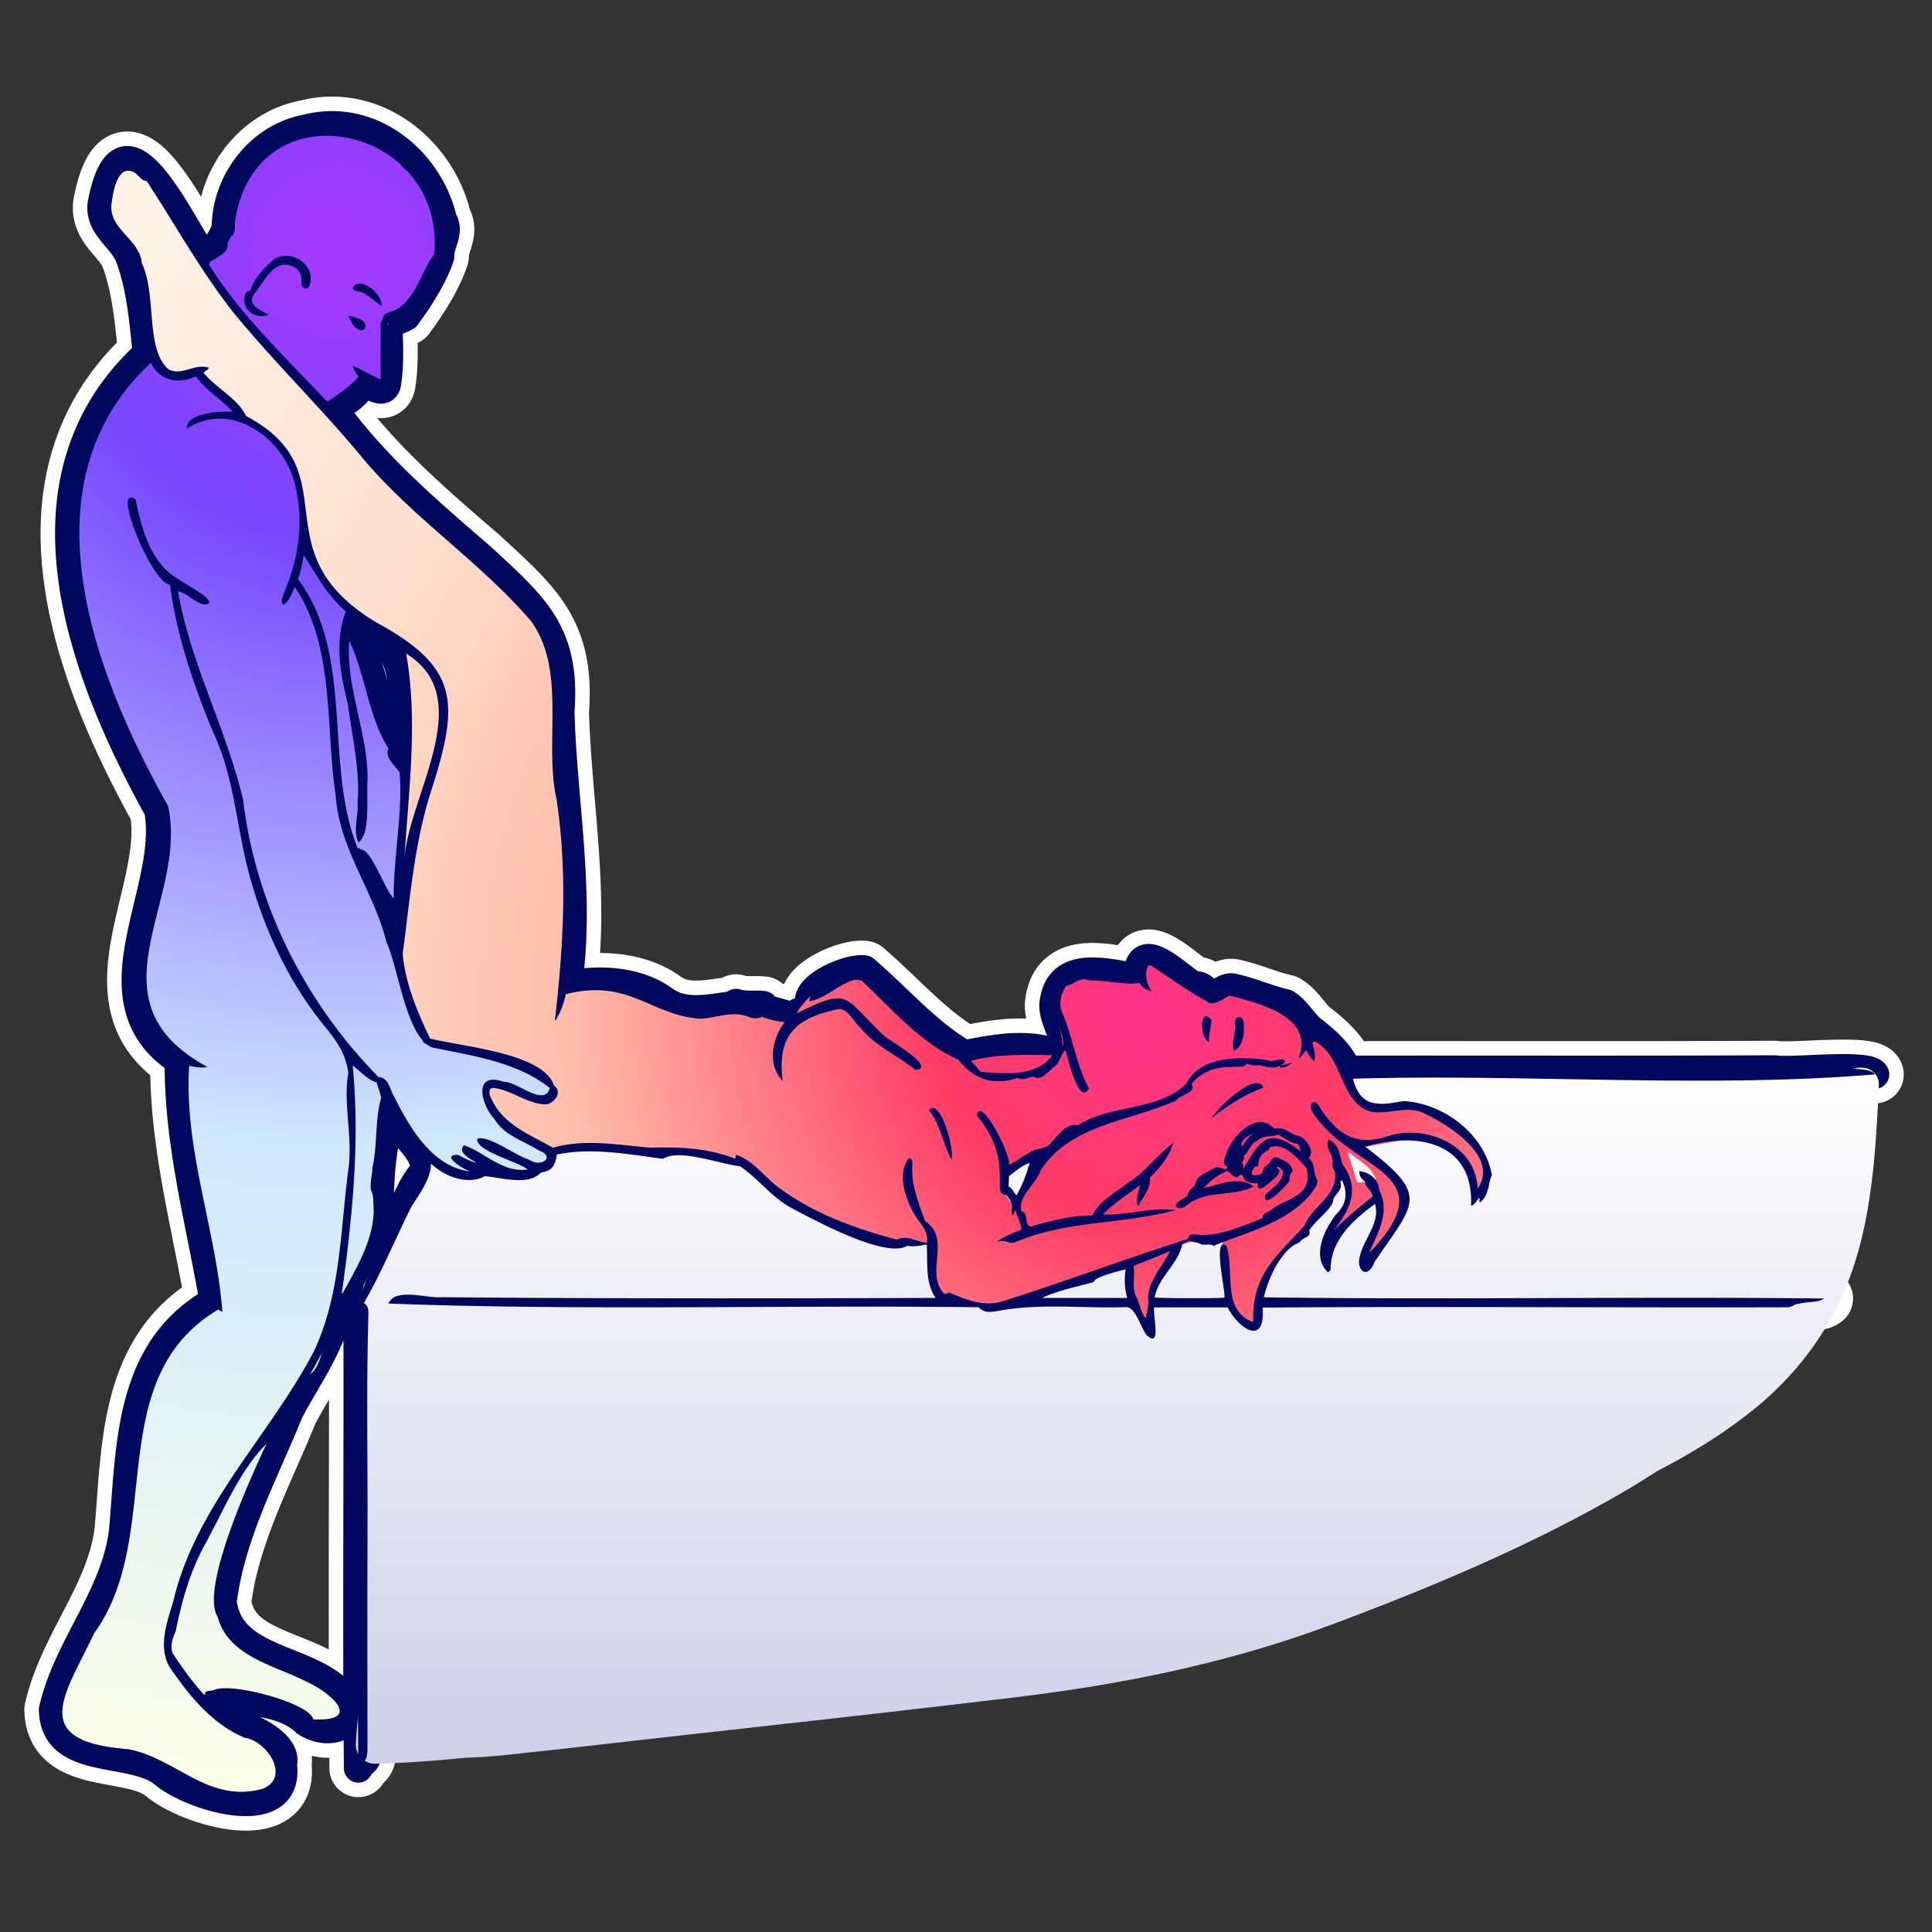 <svg xmlns="http://www.w3.org/2000/svg" width="400" height="400" fill="none"><rect width="100%" height="100%" fill="#333333" stroke="none"/><path stroke="#fff" stroke-linecap="round" stroke-linejoin="round" stroke-width="12" d="M265.035 220.617c-1.519.814-2.895.206-4.382-.094-.886.237-1.685-.024-2.563-.324-.459 1.137-2.254.395-3.243.766-3.038-.221-6.273 1.035-8.155 3.46 1.218 1.818-2.342 2.157-3.172 3.429-9.342 4.259-21.998 4.898-28.065 14.489-.98 2.884-4.753 5.294-4.026 8.383.253.134.499.268.736.403.482.908.174 3.476 1.811 2.623 4.011-1.043 7.958-2.205 12.189-2.086 1.385-3.073 4.841-4.732 7.38-6.794 3.615-2.205 6.028-5.76 9.382-8.24-.886 2.883-2.706 5.127-4.865 7.181.316 2.236-1.503 4.005-2.42 5.941-.428-.964-.356-1.643.419-4.385-2.697 1.952-5.426 3.769-7.736 6.06 4.73.308 10.156-1.635 15.163-.893-10.828 2.971-22.678 2.086-33.142 6.597-1.661.711-1.385-.624-3.979-.063 1.55-1.114 3.338-1.762 5.165-2.528-.324-1.343-.823-2.576-1.36-4.006l-.435 1.098c-.348-.379-.325-.798-.261-1.161.308-1.28-.507-2.157-1.163-3.129-3.386.182 1.882-6.968-6.075-16.369.736-4.464 7.293 8.485 6.636 10.191 1.48-.592 2.745-1.777 4.224-2.48 1.313-1.099 3.315-.617 4.398-1.96 1.487-1.548 3.227-4.337 5.672-3.76 6.755-4.401 16.579-2.836 22.401-8.564 2.982-5.918 11.279-5.673 16.864-4.93 1.194.648 2.349-.561 3.464-.032.396.648-.49.901-.886 1.209h.016l.008-.032Zm0 0c-.048.111-.135.214 0 .395.965.032 1.819-.284 2.515-1.011-.854.174-1.669.506-2.531.632v-.016h.016Zm-2.12 16.931-.19.521c-1.416.664-2.31 1.612-2.183 3.374-.111.158-.395-.032-.688.079-.237.466-.783.837-.688 1.596.783.45 1.479.102 2.167-.214.058-.726.385-1.293.981-1.698.783-.474.807-1.572 1.922-1.62 1.329.632 2.958.94 3.409 2.805-.292.506-.791.995-.593 1.746.055.213-.103.426-.261.584-.491.838-5.537 5.957-4.801 2.671 1.423-1.572 3.496-2.441 3.694-4.93-.325-.284-.602-.853-1.282-.885-.103.261.103.292.206.379.688.617-.064 1.351-.506 1.833-.934.695-4.019 4.014-3.663 1.177-1.4.127-2.713-.055-3.172-1.667-.395-.15-.625-.047-.854.253-.728.751-1.629-.742-2.262-1.122-1.978.735-3.504 2.015-4.999 3.571 3.417-.774 7.396-2.638 10.385-.347-4.168 2.236-9.998.576-13.992 4.037-.562.411-1.645.703-2.136.063.04-1.13 1.772-1.509 2.523-2.252.016-1.003.831-1.469 1.519-2.156.063-1.786 2.389-2.615 3.749-3.398.958-.663 1.717.079 2.698.143.197-.166.118-.411.197-.617-.727-.142-.798-.797-.569-1.461.791-4.053 6.486-10.579 10.33-6.297 1.962-.648 3.228 1.122 4.992 1.478 1.55.339 3.535 3.302 2.064 4.566 1.495 1.13.91 2.749 1.653 4.211.522.845-.213 1.88-.696 2.583-4.975 6.605-13.558 8.454-20.629 11.385-.807-.553-1.685-.071-2.492-.3-.743-.459-1.637-.411-2.444-.743-.546.134-.981.521-1.519.743-.909 4.124-4.975 6.826-5.726 10.973.719.198 13.375.229 14.459.048.206-1.588-2.5-12.617.38-10.8 1.827 5.317-1.076 13.446 5.568 15.856-.316-9.876 4.802-13.486 10.608-19.98 1.653-4.132 7.047-6.234 6.304-11.211-.973-.979-.103-2.765-1.029-3.895-.355-.758-.719-1.967-.213-2.694 2.254 1.146 2.286 3.453 2.8 5.057 3.773 5.348 1.606 9.314-1.851 13.857 2.183-2.299 5.3-4.946 8.084-7.095-.024-1.335-1.574-1.856-1.558-3.105-.712-.568-1.242-1.193-1.171-2.196 2.254.348 3.971 1.714 4.129 3.966 2.341 4.559-.332 8.841-2.12 13.012 16.5-17.065-4.097-16.899-11.762-29.287-.917-1.114.293-2.978 1.266-1.343 3.931 6.226 7.894 8.833 15.1 6.186 7.815-1.975 17.52 2.283 17.884 11.092 4.493-6.589-5.735-12.972-10.884-15.469-3.638-1.951-7.419.253-11.2-.45-6.51-1.856-5.703-11.519-11.636-14.544-.182.039-.356.094-.482.292.213 1.177.743 2.354.403 3.784-.957-.592-1.194-1.477-1.701-2.22-.569.553-.909 1.272-1.597 1.612 3.393-8.548-8.005-11.329-14.286-12.965-1.408.68-3.512 2.521-4.928 1.043-4.121-2.188-7.815-5.017-11.762-7.553-1.012 1.667-.546 4.109.617 5.633-1.226-.292-2.072-.853-2.626-1.761-1.977.466-3.852-.127-5.837-.103-1.764-.529-3.932-.095-5.45-.656-1.487.04-2.452 1.185-3.789 1.383-1.108 1.619-1.653 3.65-.847 5.53 2.192 5.104 2.872 10.784 5.506 15.69-2.049 3.84-4.398-6.431-4.857-7.948-.878.814-1.163 2.521-2.009 3.271-1.258.735-2.966 3.389-4.453 2.275-1.203 0-2.271.917-3.425.245-5.118 1.699-9.049.285-12.324-3.792-7.878-3.484-14.024-10.815-20.392-16.725-3.899.521-6.81 4.108-10.409 4.661-.087-3.468 8.258-6.968 11.406-6.533 6.818 5.799 12.846 13.004 20.724 17.578 6.067-1.217 12.751-2.473 18.572-.363.594-.593 1.274-1.138 1.907-1.636-.008-3.271-2.674-6.138-1.828-9.472 1.519-8.24 11.335-5.333 17.181-4.393.19-9.093 8.155-.371 11.817 1.73 1.448-.545 2.326 1.201 3.512 1.722 1.701-.197 2.935-1.817 4.588-1.366 3.702.821 7.072 2.401 10.726 3.207 2.262 1.312 3.567 4.029 5.553 5.578 2.879 2.188 5.719 4.803 7.198 8.185 29.512-.032 58.952.071 88.449-.071 3.678.608 19.861-1.446 20.779.963-34.543 2.916-72.408-.15-108.034.893 1.535 5.981 5.213 5.625 10.378 4.622 8.361.411 16.927 6.865 18.383 15.35-.847 1.731-.578 4.274-2.468 5.641-.325-.292.087-.616-.119-.9-.625.466-.87 1.335-1.732 1.619.633-13.431-11.398-15.374-21.934-12.277 13.613 10.326 10.259 11.566 1.938 23.906-1.432 3.824-3.971 1.699-2.943-1.485.87-3.539 4.192-6.684 3.061-10.555-4.611 3.397-9.254 7.569-9.191 13.676-.222.205-.324.411-.578.458-3.417-3.255-.719-8.793 1.693-11.953 2.096-1.967 2.563-4.511 1.202-7.111-.245.214-.363.475-.229.735.356 1.272-1.052 2.133-1.566 3.255.166 1.754-3.947 4.527-4.975 6.518.601 1.375-1.535 1.351-1.946 2.402-3.789 1.208-6.55 7.521-7.42 11.36 38.553.538 77.375-.197 115.976.245-1.25.925-3.568.601-5.181 1.083-.957-.008-1.638.877-2.595.734-36.14.095-72.352-.205-108.453.064.609 8.058-4.912 4.487-7.253-.04H238.98c-.412 1.359 1.605 8.73-1.582 5.712-1.274-1.572-2.176-5.593-4.169-5.775-8.274.324-16.737-.735-24.9.521-1.859.174-4.264 1.209-5.696-.489-40.546-.49-82.382.75-122.208-.767 1.376-3.35 7.934-1.043 10.955-1.311 34.06.308 68.247.26 102.323.15-2.215-3.279-1.614-7.395-1.819-11.084-1.313.268-2.65.537-4.042.3-4.54 2.686-19.039-5.254-23.841-7.758-4.168-2.189-6.984-6.163-10.789-8.714-4.295-.49-12.624-3.714-15.938-1.541-7.191-.94-14.729-2.394-21.966-.901-.412 2.56-1.116 3.358-3.37 3.785-2.531 2.749-8.115.995-11.541.703-3.606 1.975-8.598.016-11.35-2.797-.767-.229-1.503-.545-1.756-1.39-1.582-3.097-5.023-5.349-5.6-8.944-.04-.774-.68-1.248-1.18-1.856-.292 5.356-1.652 10.594-1.818 15.982-.546 5.609 1.21 13.826-3.41 17.729-1.795 2.875-2.388 7.023-5.315 8.895-1.669 7.79-6.502 14.166-10.125 21.102-5.197 12.823-12.11 25.479-13.834 39.407 1.471 12.041 16.397 11.416 23.809 18.219 6.486 5.83-.53 10.483-6.439 6.691-5.244-4.993-13.827-3.997-19.767-5.996 1.1-3.2 20.613 1.817 21.246 5.42 10.394.489 3.702-5.507-1.4-7.806-6.66-3.397-16.191-5.199-18.398-13.415-3.718-5.822 6.968-29.129 10.124-35.844-5.647 5.665-8.827 13.731-12.695 20.762-3.125 5.657-4.873 11.835-6.122 18.132-.649 1.303-1.187 3.184-.61 4.487 3.932 5.996 8.686 12.23 15.354 15.303 2.91 1.114 8.337 4.164 7.364 7.663 1.811 13.083-19.087 6.732-24.68 1.778-6.707-5.254-22.535-1.327-22.748-13.075 2.958-13.044 12.996-23.559 14.53-37.179 1.535-17.484 1.02-37.408 18.731-47.339-2.855-16.567-7.38-32.905-7.214-49.875-19.102-12.562-1.091-35.046-4.263-51.914-15.9-28.733-30.865-68.37-2.35-94.448-.711-6.653-1.202-13.344-3.488-19.704-1.503-4.432-7.071-6.676-5.687-12.111 4.62-22.287 17.062 7.458 22.203 13.778 6.676 10.5 15.78 18.945 24.205 27.99 2.341-1.469 4.643-3.096 6.517-5.158-.387-.75-1.044-1.311-1.202-2.252 2.073.806 3.852 2.023 5.798 2.781-.055-3.523-.008-7.347-.031-10.99-.12-.584.19-1.01.458-1.477.048-1.31 1.535-1.43 2.484-1.809 4.255-2.133 5.41-7.932 8.179-11.66 2.333-26.57-36.607-35.22-41.195-7.11-.269 1.12.245 2.559-.736 3.396-.498.372-.538 1.051-.941 1.565.546 1.595-1.954 2.844-3.172 3.484.056-2.781 2.998-4.756 2.974-7.632.443-9.299 7.34-17.926 16.619-19.609 13.028-3.405 25.248 6.344 28.16 18.81 1.62 2.576-.689 4.97-.554 7.585-1.448 4.353-4.335 8.754-7 12.388-1.171.758-2.532 1.02-3.797 1.47.213 4.108.403 8.31-.222 12.435-.443 2.599-3.449.252-4.738-.364-1.186 2.623-3.876 4.385-6.375 5.53 8.408 11.748 19.608 21.339 30.532 30.741 11.153 10.294 17.734 15.714 16.469 32.067.537 18.914 4.295 37.709 1.566 56.646 6.573-1.327 14.435-.948 20.028 3.144 4.208 2.971 9.144 1.683 13.866 1.106.403-.031.846-.007.996-.529 1.843.616 3.726.245 5.648.443-.387.482-.854.379-1.408.608 2.341.134 4.738.94 7.127 1.635 12.601-6.367 10.433-4.25 19.411 4.156 1.179.995 10.908 6.486 6.367 6.968-3.733-3.065-8.392-4.954-11.437-8.809-1.416-1.169-2.508-3.903-4.509-3.792-8.93 1.825-12.743 5.499-11.541 14.853-3.29-3.366-2.199-8.738.412-12.199-1.661-.063-3.164-.489-4.675-1.05-1.005.49-2.057.316-3.022-.071-3.203-1.209-6.446.276-9.689.466-10.441-.68-14.831-8.422-27.93-5.088-.467 1.975-1.092 4.013-2.294 5.562 1.795-15.208 2.689-30.709.356-45.98-2.603-11.922 2.151-26.68-5.308-36.887-10.591-12.27-24.33-21.205-34.764-33.608-8.559-10.397-18.24-19.76-26.767-30.164-6.771-8.572-12-18.116-17.995-27.256-1.179-.095-1.693-1.335-2.658-1.865-3.472-1.667-4.31 4.195-4.627 6.542-.641 5.3 5.83 7.252 6.288 12.364 3.1 6.494.672 17.673 5.458 21.876 2.681 1.54 5.458-1.28 8.377-.285-.182.561-.768.593-1.052 1.035 2.578 3.248 6.952 5.191 8.772 8.952 21.863 11.574 2.404 27.73 26.759 42.622 17.165 9.244 17.441 16.449 11.865 34.09-3.773 11.219-4.612 22.982-6.186 34.596.483 5.973 3.046 12.174 5.688 17.586 6.328 1.651 23.54 2.971 25.628 9.733 1.993 1.359-.158 4.077-2.081 3.903-3.78-.332-6.826-3.026-10.551-3.429-1.092.19-.736 1.541-.356 2.173 2.444 5.522 7.957 7.426 12.79 10.239 6.581-1.967 13.653-.537 20.321-.016 5.829-.205 11.785.071 17.299 2.252.308-.174.079-.498.324-.767 3.726 1.17 6.138 5.041 9.35 7.174 7.134 5.143 15.479 8.153 23.951 10.357 1.977-1.043 4.081.49 6.138.664.332-1.446-.388-2.884-1.234-3.982-2.682-3.318-5.387-10.081-2.413-13.549.625.047.681.798.665 1.28-.324 4.1 1.273 8.027 2.65 11.771 5.56 3.729-.198 10.611 3.963 15.074.45.048 1.012-.537 1.423-.118 3.243 1.398 6.858 2.749 10.449 1.698 12.894-4.076 25.597-8.832 38.474-12.948.483-1.004.625-1.091 1.677-.94 4.809.545 9.468-1.691 13.866-3.366.032-1.398 1.653-1.209 2.27-2.141 3.576-2.204 8.156-2.734 6.803-8.264-1.78-1.991-4.643-5.412-7.546-4.258l-.008-.008ZM31.217 75.124c-26.91 25.1-11.73 64.499 3.568 91.731 4.405 19.443-17.268 40.253 8.147 54.039-1.297.3-2.547 0-3.773-.229-1.1 17.302 5.608 33.987 6.873 50.878-.419 0-.537-.363-.877-.403-24.371 14.592-10.797 46.454-25.676 67.027-6.035 12.846-13.85 22.342 7.087 23.993 9.896 1.81 16.524 11.298 27.804 8.193 5.853-2.315.988-9.875-3.639-10.539-6.81-2.805-11.802-8.975-15.788-14.947-2.183-4.267-.309-9.157.957-13.407 4.635-19.728 19.822-34.09 28.998-51.511 5.687-11.866 5.545-25.305 7.261-38.103.878-6.471-1.155-13.439-.047-19.664-.435-3.864-2.429-6.731-4.873-9.67-7.38-9.038-12.395-19.767-15.496-30.946-2.776-9.994-3.14-20.581-7.672-30.1-3.987-9.639-7.57-20.107-8.867-30.409-3.67-.103-12.34-21.205-7.135-17.649 1.305 6.193 3.061 13.162 8.93 16.535.886.798 9.2 4.985 5.284 5.214-2.017-.403-3.56-2.378-5.434-2.741 2.603 14.979 10.006 28.489 13.494 43.183 2.58 21.647 12.783 41.896 28.017 57.381 2.176.158 2.31 2.551 3.267 4.092 3.18 6.431 8.013 14.663 15.788 15.461-1.376-.34-6.454-3.531-2.547-3.429 1.21.664 2.429 1.32 3.773 1.667-1.06-.79-4.041-2.062-2.586-3.658 4.018 1.288 8.123 5.831 13.186 5.009-2.128-1.714-10.845-3.8-10.418-6.383 2.571-.688 7.792 3.508 10.766 4.361 2.365 1.73 5.608-.577 1.985-1.904-3.18-2.031-7.222-3.097-9.231-6.542-2.792-2.954-4.437-9.915 1.93-7.679 2.698-.166 8.44 5.364 9.556 1.288-6.771-5.396-15.978-6.684-24.316-8.382-5.434-2.149-6.952-16.338-9.492-21.782-2.57-10.499-9.8-19.379-10.512-30.353-2.167-14.236-.15-30.819-8.44-43.168-.735 1.233-1.06 2.955-2.452 3.627-.68-.909.158-2.133.427-3.081 2.888-6.85 3.9-14.814 1.954-22.042-2.373-9.56-13.225-17.207-22.258-11.353-.46-3.16 7.126-3.8 9.5-3.421-2.405-2.615-5.561-4.448-7.681-7.395-3.52 1.69-7.515.98-9.318-2.78l-.024-.009ZM74.224 176.06c2.254-1.69 5.497 8.525 7.292 9.907-.07-8.611 1.899-17.704 1.227-26.047-.934-1.383-3.18-3.184-2.326-4.954-4.255-6.857-4.659-15.01-8.092-22.279-.807 9.584 3.94 19.143 3.773 28.908-.3 3.215.712 10.958-1.867 12.798-1.233-2.33.016-5.467-.197-8.074.545-6.826-1.084-13.494-1.962-20.217-1.535-6.565-2.935-12.917-.475-19.522-3.78-3.183-6.185-7.687-8.74-11.724-.214 1.73-.57 3.421-1.163 5.025 11.897 15.99 5.19 38.467 12.53 56.171v.008Zm-3.465 91.724.134.055c3.56-6.455 7.586-13.036 6.233-20.699-.87-1.414 0-3.634-.04-5.325 1.1-4.724.5-9.946 1.836-14.473-.198-1.146-.649-2.189-.941-3.224-2.104-.703-3.196-2.243-4.96-3.476 1.527 15.769-.063 31.475-2.254 47.126l-.008.016Zm12.957-89.843c.878-13.289 15.369-33.427.38-42.607 2.49 14.134.482 28.394-.38 42.607Zm-10.473-50.041c-.111.94-.617 1.596-.23 2.362 3.868 7.727 5.553 16.314 7.712 24.578 1.559.909 1.875 2.512 2.524 3.95-.032-7.355 2.033-19.49-2.982-25.194-1.108-.648-1.123-.632-1.345-1.872-1.811-1.233-3.828-2.228-5.671-3.816l-.008-.008Zm160.121 140.832c-.538-2.007-.602-3.966-.309-5.941-2.049.568-4.453 1.074-6.273 2.133-.276.569-.806.663-1.328.782-3.236.861-6.756 1.612-9.706 3.018h17.616v.008Zm-30.335-46.826c5.07.372 11.501 1.13 14.831-3.429-5.648-.079-11.24-.3-16.824 1.146.719.822 1.36 1.556 1.993 2.291v-.008Zm39.233 37.085c-2.499 1.114-5.031 2.093-7.593 3.128.458 2.054-.483 4.456.617 6.376.814 1.517.775 3.152 1.945 4.44.198-1.375.673-2.647.459-4.101.087-3.776 2.974-6.549 4.564-9.851l.008.008Zm26.372-22.169c-1.582-.189-2.674-1.224-3.995-1.92-1.4.553-3.045.087-4.303 1.264-1.447.553-1.684 2.212-2.871 3.208.293.529-.158.924-.316 1.406.332.379.332.822.15 1.422 3.757-6.367 5.276-8.998 12.031-3.8a3.596 3.596 0 0 0-.696-1.596v.016ZM80.971 191.41c1.067-3.871-.902-4.867-2.911-7.766 1.06 2.552 1.97 5.151 2.91 7.766Zm178.622 43.175c-.965.474-3.125 1.533-2.381 2.805.633-1.09 1.329-2.094 2.381-2.805Zm-50.782 11.037c.807.395 1.02 1.272 1.653 1.88 1.226-2.204 2.033-4.313 2.729-6.723-1.724.545-2.926 1.722-4.271 2.718l-.111 2.117v.008Zm-119.574-4.369c-.238 3.224-2.492 6.005-4.137 8.714-3.275 6.581-6.091 13.47-9.745 19.814.917.593.94 1.446.917 2.315-.45 15.027-.118 30.053-.182 45.088-.063 15.034-.016 30.061-.008 45.095-.031.948-.118 2.165-1.06 2.662-.443.166-.545.664-.822 1.138-.309-30.63 0-61.338-.103-92-.688-7.608 4.865-13.936 7.625-20.683 2.46-4.045 3.575-9.164 7.515-12.127v-.016ZM55.627 65.178c-2.555.98-5.553-.83-4.983-3.713.119-.664.316-1.249 1.131-1.257.783-2.41 2.397-4.187 4.145-5.838 3.283-3.413 9.516-.11 8.242 4.503-.364 1.557-2.096.767-1.74-.592.016-1.399-.411-2.536-1.811-3.129-3.963-1.722-5.925 3.27-7.982 5.712-1.629 2.315 1.464 3.39 2.99 4.314h.008Zm136.708 164.659c2.404-2.733 5.371 8.383 4.643 10.247-1.764-3.231-2.247-7.245-4.643-10.247Zm58.462 1.715c1.123-2.062 9.255-9.971 10.797-6.384-3.725 1.351-7.53 3.697-10.797 6.384Zm4.722-14c-.886-1.667.578-3.784.174-5.657-.182-1.643 1.653-1.761 1.812-.197.174 1.983.008 4.867-1.986 5.854ZM78.962 63.369c-1.662-1.138-3.03-2.79-5.102-3.097-.546-.064-.823-.387-.823-.759 1.566-2.552 6.43 1.549 5.925 3.855Zm171.352 152.406c-2.111-1.067-1.898-7.458.491-4.638 0 1.556-.641 2.892-.491 4.638ZM72.135 65.383c1.384.308 4.24.861 3.37 2.718-1.44 1.098-2.919-1.367-3.37-2.718Z"/><path stroke="#00085E" stroke-linecap="round" stroke-linejoin="round" stroke-width="6" d="M265.035 220.617c-1.519.814-2.895.206-4.382-.094-.886.237-1.685-.024-2.563-.324-.459 1.137-2.254.395-3.243.766-3.038-.221-6.273 1.035-8.155 3.46 1.218 1.818-2.342 2.157-3.172 3.429-9.342 4.259-21.998 4.898-28.065 14.489-.98 2.884-4.753 5.294-4.026 8.383.253.134.499.268.736.403.482.908.174 3.476 1.811 2.623 4.011-1.043 7.958-2.205 12.189-2.086 1.385-3.073 4.841-4.732 7.38-6.794 3.615-2.205 6.028-5.76 9.382-8.24-.886 2.883-2.706 5.127-4.865 7.181.316 2.236-1.503 4.005-2.42 5.941-.428-.964-.356-1.643.419-4.385-2.697 1.952-5.426 3.769-7.736 6.06 4.73.308 10.156-1.635 15.163-.893-10.828 2.971-22.678 2.086-33.142 6.597-1.661.711-1.385-.624-3.979-.063 1.55-1.114 3.338-1.762 5.165-2.528-.324-1.343-.823-2.576-1.36-4.006l-.435 1.098c-.348-.379-.325-.798-.261-1.161.308-1.28-.507-2.157-1.163-3.129-3.386.182 1.882-6.968-6.075-16.369.736-4.464 7.293 8.485 6.636 10.191 1.48-.592 2.745-1.777 4.224-2.48 1.313-1.099 3.315-.617 4.398-1.96 1.487-1.548 3.227-4.337 5.672-3.76 6.755-4.401 16.579-2.836 22.401-8.564 2.982-5.918 11.279-5.673 16.864-4.93 1.194.648 2.349-.561 3.464-.032.396.648-.49.901-.886 1.209h.016l.008-.032Zm0 0c-.048.111-.135.214 0 .395.965.032 1.819-.284 2.515-1.011-.854.174-1.669.506-2.531.632v-.016h.016Zm-2.12 16.931-.19.521c-1.416.664-2.31 1.612-2.183 3.374-.111.158-.395-.032-.688.079-.237.466-.783.837-.688 1.596.783.45 1.479.102 2.167-.214.058-.726.385-1.293.981-1.698.783-.474.807-1.572 1.922-1.62 1.329.632 2.958.94 3.409 2.805-.292.506-.791.995-.593 1.746.055.213-.103.426-.261.584-.491.838-5.537 5.957-4.801 2.671 1.423-1.572 3.496-2.441 3.694-4.93-.325-.284-.602-.853-1.282-.885-.103.261.103.292.206.379.688.617-.064 1.351-.506 1.833-.934.695-4.019 4.014-3.663 1.177-1.4.127-2.713-.055-3.172-1.667-.395-.15-.625-.047-.854.253-.728.751-1.629-.742-2.262-1.122-1.978.735-3.504 2.015-4.999 3.571 3.417-.774 7.396-2.638 10.385-.347-4.168 2.236-9.998.576-13.992 4.037-.562.411-1.645.703-2.136.063.04-1.13 1.772-1.509 2.523-2.252.016-1.003.831-1.469 1.519-2.156.063-1.786 2.389-2.615 3.749-3.398.958-.663 1.717.079 2.698.143.197-.166.118-.411.197-.617-.727-.142-.798-.797-.569-1.461.791-4.053 6.486-10.579 10.33-6.297 1.962-.648 3.228 1.122 4.992 1.478 1.55.339 3.535 3.302 2.064 4.566 1.495 1.13.91 2.749 1.653 4.211.522.845-.213 1.88-.696 2.583-4.975 6.605-13.558 8.454-20.629 11.385-.807-.553-1.685-.071-2.492-.3-.743-.459-1.637-.411-2.444-.743-.546.134-.981.521-1.519.743-.909 4.124-4.975 6.826-5.726 10.973.719.198 13.375.229 14.459.048.206-1.588-2.5-12.617.38-10.8 1.827 5.317-1.076 13.446 5.568 15.856-.316-9.876 4.802-13.486 10.608-19.98 1.653-4.132 7.047-6.234 6.304-11.211-.973-.979-.103-2.765-1.029-3.895-.355-.758-.719-1.967-.213-2.694 2.254 1.146 2.286 3.453 2.8 5.057 3.773 5.348 1.606 9.314-1.851 13.857 2.183-2.299 5.3-4.946 8.084-7.095-.024-1.335-1.574-1.856-1.558-3.105-.712-.568-1.242-1.193-1.171-2.196 2.254.348 3.971 1.714 4.129 3.966 2.341 4.559-.332 8.841-2.12 13.012 16.5-17.065-4.097-16.899-11.762-29.287-.917-1.114.293-2.978 1.266-1.343 3.931 6.226 7.894 8.833 15.1 6.186 7.815-1.975 17.52 2.283 17.884 11.092 4.493-6.589-5.735-12.972-10.884-15.469-3.638-1.951-7.419.253-11.2-.45-6.51-1.856-5.703-11.519-11.636-14.544-.182.039-.356.094-.482.292.213 1.177.743 2.354.403 3.784-.957-.592-1.194-1.477-1.701-2.22-.569.553-.909 1.272-1.597 1.612 3.393-8.548-8.005-11.329-14.286-12.965-1.408.68-3.512 2.521-4.928 1.043-4.121-2.188-7.815-5.017-11.762-7.553-1.012 1.667-.546 4.109.617 5.633-1.226-.292-2.072-.853-2.626-1.761-1.977.466-3.852-.127-5.837-.103-1.764-.529-3.932-.095-5.45-.656-1.487.04-2.452 1.185-3.789 1.383-1.108 1.619-1.653 3.65-.847 5.53 2.192 5.104 2.872 10.784 5.506 15.69-2.049 3.84-4.398-6.431-4.857-7.948-.878.814-1.163 2.521-2.009 3.271-1.258.735-2.966 3.389-4.453 2.275-1.203 0-2.271.917-3.425.245-5.118 1.699-9.049.285-12.324-3.792-7.878-3.484-14.024-10.815-20.392-16.725-3.899.521-6.81 4.108-10.409 4.661-.087-3.468 8.258-6.968 11.406-6.533 6.818 5.799 12.846 13.004 20.724 17.578 6.067-1.217 12.751-2.473 18.572-.363.594-.593 1.274-1.138 1.907-1.636-.008-3.271-2.674-6.138-1.828-9.472 1.519-8.24 11.335-5.333 17.181-4.393.19-9.093 8.155-.371 11.817 1.73 1.448-.545 2.326 1.201 3.512 1.722 1.701-.197 2.935-1.817 4.588-1.366 3.702.821 7.072 2.401 10.726 3.207 2.262 1.312 3.567 4.029 5.553 5.578 2.879 2.188 5.719 4.803 7.198 8.185 29.512-.032 58.952.071 88.449-.071 3.678.608 19.861-1.446 20.779.963-34.543 2.916-72.408-.15-108.034.893 1.535 5.981 5.213 5.625 10.378 4.622 8.361.411 16.927 6.865 18.383 15.35-.847 1.731-.578 4.274-2.468 5.641-.325-.292.087-.616-.119-.9-.625.466-.87 1.335-1.732 1.619.633-13.431-11.398-15.374-21.934-12.277 13.613 10.326 10.259 11.566 1.938 23.906-1.432 3.824-3.971 1.699-2.943-1.485.87-3.539 4.192-6.684 3.061-10.555-4.611 3.397-9.254 7.569-9.191 13.676-.222.205-.324.411-.578.458-3.417-3.255-.719-8.793 1.693-11.953 2.096-1.967 2.563-4.511 1.202-7.111-.245.214-.363.475-.229.735.356 1.272-1.052 2.133-1.566 3.255.166 1.754-3.947 4.527-4.975 6.518.601 1.375-1.535 1.351-1.946 2.402-3.789 1.208-6.55 7.521-7.42 11.36 38.553.538 77.375-.197 115.976.245-1.25.925-3.568.601-5.181 1.083-.957-.008-1.638.877-2.595.734-36.14.095-72.352-.205-108.453.064.609 8.058-4.912 4.487-7.253-.04H238.98c-.412 1.359 1.605 8.73-1.582 5.712-1.274-1.572-2.176-5.593-4.169-5.775-8.274.324-16.737-.735-24.9.521-1.859.174-4.264 1.209-5.696-.489-40.546-.49-82.382.75-122.208-.767 1.376-3.35 7.934-1.043 10.955-1.311 34.06.308 68.247.26 102.323.15-2.215-3.279-1.614-7.395-1.819-11.084-1.313.268-2.65.537-4.042.3-4.54 2.686-19.039-5.254-23.841-7.758-4.168-2.189-6.984-6.163-10.789-8.714-4.295-.49-12.624-3.714-15.938-1.541-7.191-.94-14.729-2.394-21.966-.901-.412 2.56-1.116 3.358-3.37 3.785-2.531 2.749-8.115.995-11.541.703-3.606 1.975-8.598.016-11.35-2.797-.767-.229-1.503-.545-1.756-1.39-1.582-3.097-5.023-5.349-5.6-8.944-.04-.774-.68-1.248-1.18-1.856-.292 5.356-1.652 10.594-1.818 15.982-.546 5.609 1.21 13.826-3.41 17.729-1.795 2.875-2.388 7.023-5.315 8.895-1.669 7.79-6.502 14.166-10.125 21.102-5.197 12.823-12.11 25.479-13.834 39.407 1.471 12.041 16.397 11.416 23.809 18.219 6.486 5.83-.53 10.483-6.439 6.691-5.244-4.993-13.827-3.997-19.767-5.996 1.1-3.2 20.613 1.817 21.246 5.42 10.394.489 3.702-5.507-1.4-7.806-6.66-3.397-16.191-5.199-18.398-13.415-3.718-5.822 6.968-29.129 10.124-35.844-5.647 5.665-8.827 13.731-12.695 20.762-3.125 5.657-4.873 11.835-6.122 18.132-.649 1.303-1.187 3.184-.61 4.487 3.932 5.996 8.686 12.23 15.354 15.303 2.91 1.114 8.337 4.164 7.364 7.663 1.811 13.083-19.087 6.732-24.68 1.778-6.707-5.254-22.535-1.327-22.748-13.075 2.958-13.044 12.996-23.559 14.53-37.179 1.535-17.484 1.02-37.408 18.731-47.339-2.855-16.567-7.38-32.905-7.214-49.875-19.102-12.562-1.091-35.046-4.263-51.914-15.9-28.733-30.865-68.37-2.35-94.448-.711-6.653-1.202-13.344-3.488-19.704-1.503-4.432-7.071-6.676-5.687-12.111 4.62-22.287 17.062 7.458 22.203 13.778 6.676 10.5 15.78 18.945 24.205 27.99 2.341-1.469 4.643-3.096 6.517-5.158-.387-.75-1.044-1.311-1.202-2.252 2.073.806 3.852 2.023 5.798 2.781-.055-3.523-.008-7.347-.031-10.99-.12-.584.19-1.01.458-1.477.048-1.31 1.535-1.43 2.484-1.809 4.255-2.133 5.41-7.932 8.179-11.66 2.333-26.57-36.607-35.22-41.195-7.11-.269 1.12.245 2.559-.736 3.396-.498.372-.538 1.051-.941 1.565.546 1.595-1.954 2.844-3.172 3.484.056-2.781 2.998-4.756 2.974-7.632.443-9.299 7.34-17.926 16.619-19.609 13.028-3.405 25.248 6.344 28.16 18.81 1.62 2.576-.689 4.97-.554 7.585-1.448 4.353-4.335 8.754-7 12.388-1.171.758-2.532 1.02-3.797 1.47.213 4.108.403 8.31-.222 12.435-.443 2.599-3.449.252-4.738-.364-1.186 2.623-3.876 4.385-6.375 5.53 8.408 11.748 19.608 21.339 30.532 30.741 11.153 10.294 17.734 15.714 16.469 32.067.537 18.914 4.295 37.709 1.566 56.646 6.573-1.327 14.435-.948 20.028 3.144 4.208 2.971 9.144 1.683 13.866 1.106.403-.031.846-.007.996-.529 1.843.616 3.726.245 5.648.443-.387.482-.854.379-1.408.608 2.341.134 4.738.94 7.127 1.635 12.601-6.367 10.433-4.25 19.411 4.156 1.179.995 10.908 6.486 6.367 6.968-3.733-3.065-8.392-4.954-11.437-8.809-1.416-1.169-2.508-3.903-4.509-3.792-8.93 1.825-12.743 5.499-11.541 14.853-3.29-3.366-2.199-8.738.412-12.199-1.661-.063-3.164-.489-4.675-1.05-1.005.49-2.057.316-3.022-.071-3.203-1.209-6.446.276-9.689.466-10.441-.68-14.831-8.422-27.93-5.088-.467 1.975-1.092 4.013-2.294 5.562 1.795-15.208 2.689-30.709.356-45.98-2.603-11.922 2.151-26.68-5.308-36.887-10.591-12.27-24.33-21.205-34.764-33.608-8.559-10.397-18.24-19.76-26.767-30.164-6.771-8.572-12-18.116-17.995-27.256-1.179-.095-1.693-1.335-2.658-1.865-3.472-1.667-4.31 4.195-4.627 6.542-.641 5.3 5.83 7.252 6.288 12.364 3.1 6.494.672 17.673 5.458 21.876 2.681 1.54 5.458-1.28 8.377-.285-.182.561-.768.593-1.052 1.035 2.578 3.248 6.952 5.191 8.772 8.952 21.863 11.574 2.404 27.73 26.759 42.622 17.165 9.244 17.441 16.449 11.865 34.09-3.773 11.219-4.612 22.982-6.186 34.596.483 5.973 3.046 12.174 5.688 17.586 6.328 1.651 23.54 2.971 25.628 9.733 1.993 1.359-.158 4.077-2.081 3.903-3.78-.332-6.826-3.026-10.551-3.429-1.092.19-.736 1.541-.356 2.173 2.444 5.522 7.957 7.426 12.79 10.239 6.581-1.967 13.653-.537 20.321-.016 5.829-.205 11.785.071 17.299 2.252.308-.174.079-.498.324-.767 3.726 1.17 6.138 5.041 9.35 7.174 7.134 5.143 15.479 8.153 23.951 10.357 1.977-1.043 4.081.49 6.138.664.332-1.446-.388-2.884-1.234-3.982-2.682-3.318-5.387-10.081-2.413-13.549.625.047.681.798.665 1.28-.324 4.1 1.273 8.027 2.65 11.771 5.56 3.729-.198 10.611 3.963 15.074.45.048 1.012-.537 1.423-.118 3.243 1.398 6.858 2.749 10.449 1.698 12.894-4.076 25.597-8.832 38.474-12.948.483-1.004.625-1.091 1.677-.94 4.809.545 9.468-1.691 13.866-3.366.032-1.398 1.653-1.209 2.27-2.141 3.576-2.204 8.156-2.734 6.803-8.264-1.78-1.991-4.643-5.412-7.546-4.258l-.008-.008ZM31.217 75.124c-26.91 25.1-11.73 64.499 3.568 91.731 4.405 19.443-17.268 40.253 8.147 54.039-1.297.3-2.547 0-3.773-.229-1.1 17.302 5.608 33.987 6.873 50.878-.419 0-.537-.363-.877-.403-24.371 14.592-10.797 46.454-25.676 67.027-6.035 12.846-13.85 22.342 7.087 23.993 9.896 1.81 16.524 11.298 27.804 8.193 5.853-2.315.988-9.875-3.639-10.539-6.81-2.805-11.802-8.975-15.788-14.947-2.183-4.267-.309-9.157.957-13.407 4.635-19.728 19.822-34.09 28.998-51.511 5.687-11.866 5.545-25.305 7.261-38.103.878-6.471-1.155-13.439-.047-19.664-.435-3.864-2.429-6.731-4.873-9.67-7.38-9.038-12.395-19.767-15.496-30.946-2.776-9.994-3.14-20.581-7.672-30.1-3.987-9.639-7.57-20.107-8.867-30.409-3.67-.103-12.34-21.205-7.135-17.649 1.305 6.193 3.061 13.162 8.93 16.535.886.798 9.2 4.985 5.284 5.214-2.017-.403-3.56-2.378-5.434-2.741 2.603 14.979 10.006 28.489 13.494 43.183 2.58 21.647 12.783 41.896 28.017 57.381 2.176.158 2.31 2.551 3.267 4.092 3.18 6.431 8.013 14.663 15.788 15.461-1.376-.34-6.454-3.531-2.547-3.429 1.21.664 2.429 1.32 3.773 1.667-1.06-.79-4.041-2.062-2.586-3.658 4.018 1.288 8.123 5.831 13.186 5.009-2.128-1.714-10.845-3.8-10.418-6.383 2.571-.688 7.792 3.508 10.766 4.361 2.365 1.73 5.608-.577 1.985-1.904-3.18-2.031-7.222-3.097-9.231-6.542-2.792-2.954-4.437-9.915 1.93-7.679 2.698-.166 8.44 5.364 9.556 1.288-6.771-5.396-15.978-6.684-24.316-8.382-5.434-2.149-6.952-16.338-9.492-21.782-2.57-10.499-9.8-19.379-10.512-30.353-2.167-14.236-.15-30.819-8.44-43.168-.735 1.233-1.06 2.955-2.452 3.627-.68-.909.158-2.133.427-3.081 2.888-6.85 3.9-14.814 1.954-22.042-2.373-9.56-13.225-17.207-22.258-11.353-.46-3.16 7.126-3.8 9.5-3.421-2.405-2.615-5.561-4.448-7.681-7.395-3.52 1.69-7.515.98-9.318-2.78l-.024-.009ZM74.224 176.06c2.254-1.69 5.497 8.525 7.292 9.907-.07-8.611 1.899-17.704 1.227-26.047-.934-1.383-3.18-3.184-2.326-4.954-4.255-6.857-4.659-15.01-8.092-22.279-.807 9.584 3.94 19.143 3.773 28.908-.3 3.215.712 10.958-1.867 12.798-1.233-2.33.016-5.467-.197-8.074.545-6.826-1.084-13.494-1.962-20.217-1.535-6.565-2.935-12.917-.475-19.522-3.78-3.183-6.185-7.687-8.74-11.724-.214 1.73-.57 3.421-1.163 5.025 11.897 15.99 5.19 38.467 12.53 56.171v.008Zm-3.465 91.724.134.055c3.56-6.455 7.586-13.036 6.233-20.699-.87-1.414 0-3.634-.04-5.325 1.1-4.724.5-9.946 1.836-14.473-.198-1.146-.649-2.189-.941-3.224-2.104-.703-3.196-2.243-4.96-3.476 1.527 15.769-.063 31.475-2.254 47.126l-.008.016Zm12.957-89.843c.878-13.289 15.369-33.427.38-42.607 2.49 14.134.482 28.394-.38 42.607Zm-10.473-50.041c-.111.94-.617 1.596-.23 2.362 3.868 7.727 5.553 16.314 7.712 24.578 1.559.909 1.875 2.512 2.524 3.95-.032-7.355 2.033-19.49-2.982-25.194-1.108-.648-1.123-.632-1.345-1.872-1.811-1.233-3.828-2.228-5.671-3.816l-.008-.008Zm160.121 140.832c-.538-2.007-.602-3.966-.309-5.941-2.049.568-4.453 1.074-6.273 2.133-.276.569-.806.663-1.328.782-3.236.861-6.756 1.612-9.706 3.018h17.616v.008Zm-30.335-46.826c5.07.372 11.501 1.13 14.831-3.429-5.648-.079-11.24-.3-16.824 1.146.719.822 1.36 1.556 1.993 2.291v-.008Zm39.233 37.085c-2.499 1.114-5.031 2.093-7.593 3.128.458 2.054-.483 4.456.617 6.376.814 1.517.775 3.152 1.945 4.44.198-1.375.673-2.647.459-4.101.087-3.776 2.974-6.549 4.564-9.851l.008.008Zm26.372-22.169c-1.582-.189-2.674-1.224-3.995-1.92-1.4.553-3.045.087-4.303 1.264-1.447.553-1.684 2.212-2.871 3.208.293.529-.158.924-.316 1.406.332.379.332.822.15 1.422 3.757-6.367 5.276-8.998 12.031-3.8a3.596 3.596 0 0 0-.696-1.596v.016ZM80.971 191.41c1.067-3.871-.902-4.867-2.911-7.766 1.06 2.552 1.97 5.151 2.91 7.766Zm178.622 43.175c-.965.474-3.125 1.533-2.381 2.805.633-1.09 1.329-2.094 2.381-2.805Zm-50.782 11.037c.807.395 1.02 1.272 1.653 1.88 1.226-2.204 2.033-4.313 2.729-6.723-1.724.545-2.926 1.722-4.271 2.718l-.111 2.117v.008Zm-119.574-4.369c-.238 3.224-2.492 6.005-4.137 8.714-3.275 6.581-6.091 13.47-9.745 19.814.917.593.94 1.446.917 2.315-.45 15.027-.118 30.053-.182 45.088-.063 15.034-.016 30.061-.008 45.095-.031.948-.118 2.165-1.06 2.662-.443.166-.545.664-.822 1.138-.309-30.63 0-61.338-.103-92-.688-7.608 4.865-13.936 7.625-20.683 2.46-4.045 3.575-9.164 7.515-12.127v-.016ZM55.627 65.178c-2.555.98-5.553-.83-4.983-3.713.119-.664.316-1.249 1.131-1.257.783-2.41 2.397-4.187 4.145-5.838 3.283-3.413 9.516-.11 8.242 4.503-.364 1.557-2.096.767-1.74-.592.016-1.399-.411-2.536-1.811-3.129-3.963-1.722-5.925 3.27-7.982 5.712-1.629 2.315 1.464 3.39 2.99 4.314h.008Zm136.708 164.659c2.404-2.733 5.371 8.383 4.643 10.247-1.764-3.231-2.247-7.245-4.643-10.247Zm58.462 1.715c1.123-2.062 9.255-9.971 10.797-6.384-3.725 1.351-7.53 3.697-10.797 6.384Zm4.722-14c-.886-1.667.578-3.784.174-5.657-.182-1.643 1.653-1.761 1.812-.197.174 1.983.008 4.867-1.986 5.854ZM78.962 63.369c-1.662-1.138-3.03-2.79-5.102-3.097-.546-.064-.823-.387-.823-.759 1.566-2.552 6.43 1.549 5.925 3.855Zm171.352 152.406c-2.111-1.067-1.898-7.458.491-4.638 0 1.556-.641 2.892-.491 4.638ZM72.135 65.383c1.384.308 4.24.861 3.37 2.718-1.44 1.098-2.919-1.367-3.37-2.718Z"/><path fill="url(#a)" d="M381.841 222.64c-8.669 0-17.338-.008-26.015-.008-22.987 0-45.965 0-68.951-.016-1.147 0-2.294-.237-3.441-.363h-1.519c-.459.063-.917.182-1.368.182-52.071.008-104.15 0-156.221.016-8.021 0-16.05.063-24.07.268-.784.024-1.78 1.185-2.247 2.046-2.199 4.03-4.176 8.177-6.383 12.199-2.096 3.823-4.446 7.505-6.581 11.313-3.267 5.838-6.455 11.716-9.642 17.602-.23.419-.27.972-.27 1.469-.11 27.754-.213 55.508-.284 83.262h.071a67.73 67.73 0 0 0-1.25 10.603c-.079 2.101 1.883 3.997 3.955 3.95 6.297-.15 12.561-.601 18.794-1.256 2.785-.048 5.585-.269 8.353-.561 11.604-1.217 23.2-2.576 34.796-3.879 23.572-2.647 47.151-5.23 70.691-8.067 22.456-2.709 44.106-7.094 65.344-15.01 20.202-7.529 40.594-16.078 59.317-26.814a170.313 170.313 0 0 0 8.107-4.962c7.254-3.736 14.183-8.003 20.471-13.146 9.018-7.371 15.86-16.788 19.767-27.778 4.414-12.403 5.094-25.818 5.735-38.846.206-4.187-5.118-4.914-7.151-2.204h-.008Z"/><path fill="url(#b)" d="M308.248 246.16c-.751.126-1.574.482-2.23.284-.317-.102-.214-1.28-.483-1.896-.419-.964.079-2.362-1.772-2.702-.775-.142-1.25-1.809-1.93-2.733-.198-.269-.625-.387-.957-.53-.467-.205-1.25-.252-1.384-.576-1.044-2.6-3.457-2.536-5.426-2.37-3.947.347-7.847 1.208-11.762 1.88-.024 0-.064.371.023.45 1.155 1.059 2.389 2.038 3.465 3.16.395.411.324 1.249.688 1.715.427.545 1.234.79 1.629 1.343.91 1.256 2.065 2.528 2.405 3.966.918 3.942-2.341 6.099-4.263 8.817-.728 1.034-1.321 2.172-2.136 3.128-.332.395-1.1.419-1.661.616.039-.505-.04-1.058.134-1.517 1.369-3.523 3.267-6.897 3.062-10.855-.024-.466-.277-.924-.428-1.382-.34.253-.719.458-1.012.758-2.009 2.038-3.979 4.124-6.004 6.147-.775.774-1.637 1.469-2.523 2.117-.269.197-.751.095-1.139.126-.04-.434-.277-1.011-.079-1.287 1.621-2.276 3.346-4.488 4.975-6.755.15-.206-.087-.751-.237-1.098-.846-1.944-1.724-3.879-2.602-5.815-.087-.182-.277-.316-.42-.466-.016.316-.166.711-.031.948 1.028 1.801-.024 5.372-1.725 6.518-.696.466-.917 1.588-1.471 2.33-1.985 2.647-4.018 5.246-6.035 7.869-.997 1.288-1.986 2.583-2.974 3.871-1.068 1.383-2.563 2.623-3.109 4.187-.625 1.81-.395 3.919-.585 5.894-.166 1.722-1.258 1.841-2.547 1.28-2.864-1.256-3.813-3.8-4.058-6.621-.309-3.531-.396-7.078-.641-10.618-.016-.229-.633-.647-.878-.592-1.993.45-3.963 1.003-5.948 1.501-.332.087-.688.15-1.02.126-3.236-.26-2.745 2.852-3.813 4.417-2.001 2.931-3.188 6.249-2.784 9.978.071.703-.665 1.485-1.021 2.236-.664-.538-1.756-.98-1.914-1.636-.72-3.065-1.171-6.194-1.772-9.299-.047-.252-.569-.647-.759-.592-4.026 1.122-8.029 2.338-12.071 3.437-1.938.529-3.986.695-5.877 1.327-1.368.458-2.499 1.691-3.876 2.086-3.409.987-6.889 1.319-10.385.158-1.132-.38-2.381-.538-3.584-.561-2.61-.048-4.651-2.307-4.524-5.633.063-1.802.743-3.571 1.115-5.365.024-.102-.253-.379-.395-.379-1.337-.031-2.729.229-3.995-.063-4.421-1.011-8.851-2.046-13.178-3.389-2.665-.83-5.054-2.876-7.728-3.255-4.287-.601-7.119-3.311-10.275-5.625-.514-.38-.482-1.446-.957-1.968-.909-1.011-1.882-2.441-3.037-2.678-8.788-1.817-17.632-3.215-26.673-2.773-3.14.15-6.296-.102-9.436.056-5.062.252-9.144-1.818-12.988-4.828-2.152-1.69-4.303-3.255-4.469-6.272-.032-.648-.048-1.699.292-1.881.744-.403 1.851-.719 2.595-.458 2.974 1.051 5.869 2.354 8.804 3.531.276.111.862.103.933-.031.395-.806 1.163-1.841.925-2.473-1.036-2.781-3.883-3.381-6.241-4.211-3.994-1.414-8.178-2.283-12.252-3.476-2.776-.814-5.656-1.485-8.179-2.813-1.147-.6-1.748-2.559-2.238-4.021-1.116-3.302-1.495-6.96-3.117-9.962-2.618-4.843-1.226-9.41-.356-14.166.601-3.294 1.179-6.636 1.274-9.978.324-11.139.474-22.287.593-33.426.04-3.295-.182-6.589-.404-9.876-.031-.482-.6-1.05-1.067-1.359-4.082-2.709-8.59-4.937-12.19-8.168-2.998-2.695-5.038-6.487-7.316-9.915-.578-.869-.46-2.213-.617-3.342-.578-4.243-.839-8.556-1.78-12.72-1.218-5.364-5.442-8.509-9.69-11.51-2.934-2.07-5.79-4.251-8.661-6.416-.332-.245-.585-.663-.736-1.058-.459-1.194-.886-1.636-2.365-.956-4.24 1.943-6.968.19-7.665-4.883-.474-3.484-1.178-7.063-.822-10.507.3-2.916-.72-5.278-1.796-7.522-1.337-2.788-3.63-5.095-5.3-7.75-.593-.94-.743-2.26-.814-3.42-.198-3.39.823-6.431 3.006-9.055h2.088c5.157 2.6 7.293 7.459 9.785 12.27 2.713 5.254 5.813 10.428 9.507 15.018 5.53 6.858 11.723 13.178 17.64 19.72 4.864 5.38 10.085 10.484 14.53 16.195 4.84 6.218 11.454 10.366 16.903 15.825 4.802 4.811 9.635 9.591 14.31 14.521 4.334 4.566 4.92 10.436 5.149 16.338.293 7.529.514 15.066.775 22.595.048 1.469.087 2.947.19 4.416.482 6.629 1.179 13.249 1.4 19.885.127 3.65-.506 7.332-.846 10.998-.277 2.931-.23 3.239 2.681 2.465 5.189-1.375 9.785.102 14.436 2.054 4.746 1.991 9.555 2.986 14.886 2.552 4.367-.356 8.899.671 13.289 1.485 2.349.434 2.452-1.509 3.196-2.441 2.626-3.319 5.442-6.123 10.014-6.044 1.51.023 3.187.087 4.477.742 1.234.632 1.937 2.205 3.084 3.113 5.64 4.488 10.774 9.726 17.758 12.254.736.268 1.709-.127 2.571-.198.807-.071 1.622-.15 2.428-.182 3.346-.126 6.692-.26 10.038-.323.965-.016 1.946.379 2.887.284.538-.055 1.495-.79 1.44-1.09-.364-2.299-.601-4.709-1.511-6.81-1.511-3.485 1.21-8.241 4.967-8.067 3.868.174 7.736.474 11.612.624.752.032 2.239.411 1.527-1.461-.182-.474.213-1.643.53-1.722.648-.158 1.518.047 2.128.395 3.606 2.062 7.142 4.242 10.773 6.257.356.197 1.234-.759 1.827-.711 2.515.205 5.047.426 7.507.948 2.191.466 4.492 1.019 6.375 2.149 1.392.837 2.27 2.615 3.196 4.084.387.616.332 1.517.427 2.299.039.34 0 .269.854-.024 1.954-.647 3.797-.553 4.912 1.462 2.033 3.658 3.955 7.379 5.98 11.037.158.292.72.474 1.115.505 1.25.111 2.539-.008 3.758.222 3.67.679 7.435 1.129 10.939 2.33 4.857 1.675 8.25 5.175 10.014 10.097.388 1.082.759 2.18 1.131 3.271v1.896l-.008-.008Zm-92.372-8.153c-.664.031-.91-.024-1.084.063-1.803.979-3.551 2.062-5.394 2.947-1.337.632-1.82 1.398-2.017 2.962-.198 1.557.419 2.584 1.028 3.698 1.194 2.18 1.89 2.149 3.085-.048.546-1.003 1.012-2.054 1.487-3.097.902-1.998 1.78-4.005 2.895-6.533v.008Zm63.469.64c-.174.063-.261.086-.261.086.032.119.071.23.103.34.467 1.438.957 2.868 1.376 4.322.238.821.167 1.856 1.559 1.28.213-.087.601.355.878.323.593-.071 1.186-.268 1.74-.505.087-.04.087-.585-.04-.79-.458-.735-.894-1.541-1.526-2.102-1.226-1.082-2.587-2.006-3.829-2.954Z"/><path fill="url(#c)" d="M114.043 226.693c-.815.285-1.741.98-2.429.79-2.578-.711-5.07-1.762-7.625-2.567-1.012-.316-2.128-.324-3.196-.467.159.885.428 1.77.467 2.663.206 4.89 4.809 5.522 7.602 7.884 1.305 1.106 2.76 2.031 4.002 3.192.467.435.815 1.351.704 1.952-.103.56-.831 1.082-1.384 1.469-.775.545-1.59 1.114-2.476 1.383-.807.244-1.788.308-2.587.079-1.297-.372-2.515-1.043-3.765-1.58-.221-.095-.49-.23-.688-.182-1.985.521-3.963 1.09-5.948 1.611-.388.103-.87.174-1.21.032-2.975-1.264-6.146-2.046-8.037-5.206-2.27-3.808-4.936-7.371-7.435-11.045-.103-.15-.237-.277-.356-.419-.064.245-.15.49-.174.743-.744 6.052-1.606 12.087-2.16 18.155-.276 2.963.317 6.012-.015 8.967-.522 4.724-2.658 8.935-5.609 12.593-3.077 3.824-3.717 8.485-4.975 12.941-.68 2.409-1.345 4.629-3.97 5.704-.57.237-.823 1.311-1.164 2.03-1.415 2.987-2.958 5.934-4.184 8.999a1884.625 1884.625 0 0 0-10.607 27.122c-.957 2.504-1.716 5.096-2.397 7.687-.174.656.174 1.548.514 2.212 1.274 2.433 2.318 5.104 4.09 7.118 1.258 1.43 3.551 1.928 5.379 2.868 4.659 2.394 9.365 4.709 13.937 7.261 1.1.616 1.882 1.935 2.563 3.089.197.331-.483 1.185-.783 1.785-.048.095-.325.071-.388.174-2.049 3.081-4.216.908-6.012-.103-6.399-3.61-12.996-6.249-20.534-5.546-.26.024-.506.19-.76.292.468.909-2.412 1.075-.45 2.426 3.259 2.251 6.241 4.945 9.634 6.96 2.2 1.304 4.62 2.212 5.395 4.851.42 1.414.538 3.049.269 4.487-.135.719-1.369 1.588-2.223 1.746-1.962.364-4.018.198-5.996.482-2.697.395-4.975-.513-7.206-1.825-2.475-1.461-4.872-3.176-7.522-4.211-4.192-1.635-8.21-3.816-13.083-3.405-2.88.245-6.186.253-8.02-2.97-1.63-2.86-1.037-7.679.711-10.516 1.495-2.433 2.215-5.332 3.631-7.829 3.979-7.023 6.731-14.505 8.384-22.342.823-3.879.878-7.924 1.314-11.882.348-3.153.395-6.4 1.21-9.433 1.257-4.693 2.752-9.378 4.714-13.81 2.08-4.709 5.308-8.912 9.84-11.424 2.856-1.58 2.088-3.263 1.685-5.412-1.131-6.004-1.535-12.222-3.401-17.981-2.42-7.482-2.99-15.011-3.07-22.706-.015-1.635.285-3.429-.292-4.851-.601-1.477-1.993-2.686-3.204-3.839-3.535-3.397-5.141-7.592-5.616-12.38-.577-5.862 1.234-11.345 2.484-16.931.918-4.108 1.107-8.461 2.587-12.348 2.064-5.435-.8-9.164-3.117-13.352-1.85-3.341-3.267-6.928-5.007-10.341-.95-1.857-2.594-3.445-3.195-5.388-2.366-7.616-5.253-15.208-6.4-23.038-1.305-8.927-1.368-18.012 1.661-26.972 1.851-5.482 3.86-10.791 6.89-15.674.925-1.485 2.681-2.449 4.01-3.697.293-.277.332-.838.641-1.082 1.883-1.517 3.022.031 4.184 1.145 1.345 1.28 2.793 1.43 4.446.711 2.056-.893 3.116.853 4.232 1.904 2.713 2.544 5.117 5.42 7.87 7.924 1.455 1.32 3.63 1.873 5.03 3.24 3.845 3.728 6.344 8.326 6.985 13.691.332 2.765-.11 5.617.182 8.39.135 1.24 1.4 2.307 1.843 3.563 1.258 3.618 3.401 6.447 6.328 8.967 1.242 1.074 1.345 3.5 1.906 5.333 2.278 7.481 4.438 15.002 6.842 22.437.586 1.817 2.08 3.31 2.895 5.08 1.377 2.986 1.108 6.099.8 9.346-.546 5.72-.46 11.495-.689 17.238-.023.672-.387 1.327-.593 1.991-.625-.332-1.51-.498-1.835-1.011-1.48-2.37-2.808-4.835-4.169-7.284-.427-.767-.751-1.588-1.17-2.362-.119-.222-.412-.356-.625-.522.008.285-.048.601.031.861 1.432 4.535 2.816 9.094 4.343 13.597 1.424 4.195 3.045 8.319 4.509 12.506 1.542 4.408 2.903 8.888 4.58 13.241.229.593 1.819.719 2.8.956 5.165 1.264 10.393 2.315 15.487 3.816 2.524.743 4.849 2.228 7.159 3.571.546.316.664 1.39.981 2.109v.569Z"/><path fill="url(#d)" d="M67.999 27.138c1.163.26 2.547 1.066 3.449.695 3.527-1.446 5.038 2.078 7.656 2.765 2.579.68 3.315 3.603 5.245 4.85 3.876 2.513 4.12 6.732 5.552 10.319 1.48 3.705.965 7.624-.759 11.266-.728 1.532-1.495 3.097-2.555 4.4-.973 1.201-2.254 2.236-3.583 3.05-2.642 1.62-3.591 3.95-3.44 6.905.078 1.5.22 3.01.157 4.51-.055 1.352-.34 2.703-.538 4.046-.007.079-.253.205-.348.174-.57-.198-1.233-.308-1.66-.688-.357-.316-.34-1.027-.665-1.43-.293-.363-.799-.576-1.258-.758-.095-.04-.356.332-.538.53-1.645 1.769-3.361 3.483-4.896 5.348-.902 1.098-1.811 1.556-2.903.592-.949-.837-1.606-2.007-2.539-2.868-1.574-1.445-3.496-2.567-4.873-4.163-4.77-5.546-10.401-10.436-13.502-17.294-.237-.521-.704-.948-1.091-1.39-1.163-1.343-2.832-2.647-.704-4.456 3.045-2.6 3.06-6.479 4.263-9.86.823-2.315 1.377-4.835 2.674-6.857 3.03-4.74 7.348-7.838 13.067-8.73.783-.127 1.519-.609 2.278-.925h1.519l-.008-.031Z"/><path fill="#00085E" d="m262.915 237.548-.19.521c-1.416.664-2.31 1.612-2.183 3.374-.111.158-.395-.032-.688.079-.237.466-.783.837-.688 1.596.783.45 1.479.102 2.167-.214.058-.726.385-1.293.981-1.698.783-.474.807-1.572 1.922-1.62 1.329.632 2.958.94 3.409 2.805-.292.506-.791.995-.593 1.746.055.213-.103.426-.261.584-.491.838-5.537 5.957-4.801 2.671 1.423-1.572 3.496-2.441 3.694-4.93-.325-.284-.602-.853-1.282-.885-.103.261.103.292.206.379.688.617-.064 1.351-.506 1.833-.934.695-4.019 4.014-3.663 1.177-1.4.127-2.713-.055-3.172-1.667-.395-.15-.625-.047-.854.253-.728.751-1.629-.742-2.262-1.122-1.978.735-3.504 2.015-4.999 3.571 3.417-.774 7.396-2.638 10.385-.347-4.168 2.236-9.998.576-13.992 4.037-.562.411-1.645.703-2.136.063.04-1.13 1.772-1.509 2.523-2.252.016-1.003.831-1.469 1.519-2.156.063-1.786 2.389-2.615 3.749-3.398.958-.663 1.717.079 2.698.143.197-.166.118-.411.197-.617-.727-.142-.798-.797-.569-1.461.791-4.053 6.486-10.579 10.33-6.297 1.962-.648 3.228 1.122 4.992 1.478 1.55.339 3.535 3.302 2.064 4.566 1.495 1.13.91 2.749 1.653 4.211.522.845-.213 1.88-.696 2.583-4.975 6.605-13.558 8.454-20.629 11.385-.807-.553-1.685-.071-2.492-.3-.743-.459-1.637-.411-2.444-.743-.546.134-.981.521-1.519.743-.909 4.124-4.975 6.826-5.726 10.973.719.198 13.375.229 14.459.048.206-1.588-2.5-12.617.38-10.8 1.827 5.317-1.076 13.446 5.568 15.856-.316-9.876 4.802-13.486 10.608-19.98 1.653-4.132 7.047-6.234 6.304-11.211-.973-.979-.103-2.765-1.029-3.895-.356-.758-.719-1.967-.213-2.694 2.254 1.146 2.286 3.453 2.8 5.057 3.773 5.348 1.606 9.314-1.851 13.857 2.183-2.299 5.3-4.946 8.084-7.095-.024-1.335-1.574-1.856-1.558-3.105-.712-.568-1.242-1.193-1.171-2.196 2.254.348 3.971 1.714 4.129 3.966 2.341 4.559-.332 8.841-2.12 13.012 16.5-17.065-4.097-16.899-11.762-29.287-.917-1.114.293-2.978 1.266-1.343 3.931 6.226 7.894 8.833 15.1 6.186 7.815-1.975 17.52 2.283 17.884 11.092 4.493-6.589-5.735-12.972-10.884-15.469-3.638-1.951-7.419.253-11.2-.45-6.51-1.856-5.703-11.519-11.636-14.544-.182.039-.356.094-.482.292.213 1.177.743 2.354.403 3.784-.957-.592-1.194-1.477-1.701-2.22-.569.553-.909 1.272-1.597 1.612 3.393-8.548-8.005-11.329-14.286-12.965-1.408.68-3.512 2.521-4.928 1.043-4.121-2.188-7.815-5.017-11.762-7.553-1.012 1.667-.546 4.109.617 5.633-1.226-.292-2.072-.853-2.626-1.761-1.977.466-3.852-.127-5.837-.103-1.764-.529-3.932-.095-5.45-.656-1.487.04-2.452 1.185-3.789 1.383-1.108 1.619-1.653 3.65-.847 5.53 2.192 5.104 2.872 10.784 5.506 15.69-2.049 3.84-4.398-6.431-4.857-7.948-.878.814-1.163 2.521-2.009 3.271-1.258.735-2.966 3.389-4.453 2.275-1.203 0-2.271.917-3.425.245-5.118 1.699-9.049.285-12.324-3.792-7.878-3.484-14.024-10.815-20.392-16.725-3.899.521-6.81 4.108-10.409 4.661-.087-3.468 8.258-6.968 11.406-6.533 6.818 5.799 12.846 13.004 20.724 17.578 6.067-1.217 12.751-2.473 18.572-.363.594-.593 1.274-1.138 1.907-1.636-.008-3.271-2.674-6.138-1.828-9.472 1.519-8.24 11.335-5.333 17.181-4.393.19-9.093 8.155-.371 11.817 1.73 1.448-.545 2.326 1.201 3.512 1.722 1.701-.197 2.935-1.817 4.588-1.366 3.702.821 7.072 2.401 10.726 3.207 2.262 1.312 3.567 4.029 5.553 5.578 2.879 2.188 5.719 4.803 7.198 8.185 29.512-.032 58.952.071 88.449-.071 3.678.608 19.862-1.446 20.779.963-34.543 2.916-72.408-.15-108.034.893 1.535 5.981 5.213 5.625 10.378 4.622 8.361.411 16.927 6.865 18.383 15.35-.847 1.731-.578 4.274-2.468 5.641-.325-.292.087-.616-.119-.9-.625.466-.87 1.335-1.732 1.619.633-13.431-11.398-15.374-21.934-12.277 13.613 10.326 10.259 11.566 1.938 23.906-1.432 3.824-3.971 1.699-2.943-1.485.87-3.539 4.192-6.684 3.061-10.555-4.611 3.397-9.254 7.569-9.191 13.676-.222.205-.324.411-.578.458-3.417-3.255-.719-8.793 1.693-11.953 2.096-1.967 2.563-4.511 1.202-7.111-.245.214-.363.475-.229.735.356 1.272-1.052 2.133-1.566 3.255.166 1.754-3.947 4.527-4.975 6.518.601 1.375-1.535 1.351-1.946 2.402-3.789 1.208-6.55 7.521-7.42 11.36 38.553.538 77.375-.197 115.976.245-1.25.925-3.568.601-5.181 1.083-.957-.008-1.638.877-2.595.734-36.14.095-72.352-.205-108.453.064.609 8.058-4.912 4.487-7.253-.04H238.98c-.412 1.359 1.605 8.73-1.582 5.712-1.274-1.572-2.176-5.593-4.169-5.775-8.274.324-16.737-.735-24.9.521-1.859.174-4.264 1.209-5.696-.489-40.546-.49-82.382.75-122.208-.767 1.376-3.35 7.934-1.043 10.955-1.311 34.06.308 68.247.26 102.323.15-2.215-3.279-1.614-7.395-1.819-11.084-1.313.268-2.65.537-4.042.3-4.54 2.686-19.039-5.254-23.841-7.758-4.168-2.189-6.984-6.163-10.789-8.714-4.295-.49-12.624-3.714-15.938-1.541-7.191-.94-14.729-2.394-21.966-.901-.412 2.56-1.116 3.358-3.37 3.785-2.531 2.749-8.115.995-11.541.703-3.606 1.975-8.598.016-11.35-2.797-.767-.229-1.503-.545-1.756-1.39-1.582-3.097-5.023-5.349-5.6-8.944-.04-.774-.68-1.248-1.18-1.856-.292 5.356-1.652 10.594-1.818 15.982-.546 5.609 1.21 13.826-3.41 17.729-1.795 2.875-2.388 7.023-5.315 8.895-1.669 7.79-6.502 14.166-10.125 21.102-5.197 12.823-12.11 25.479-13.834 39.407 1.471 12.041 16.397 11.416 23.809 18.219 6.486 5.83-.53 10.483-6.439 6.691-5.244-4.993-13.827-3.997-19.767-5.996 1.1-3.2 20.613 1.817 21.246 5.42 10.394.489 3.702-5.507-1.4-7.806-6.66-3.397-16.191-5.199-18.398-13.415-3.718-5.822 6.968-29.129 10.124-35.844-5.647 5.665-8.827 13.731-12.695 20.762-3.125 5.657-4.873 11.835-6.122 18.132-.649 1.303-1.187 3.184-.61 4.487 3.932 5.996 8.686 12.23 15.354 15.303 2.91 1.114 8.337 4.164 7.364 7.663 1.811 13.083-19.087 6.732-24.68 1.778-6.707-5.254-22.535-1.327-22.748-13.075 2.958-13.044 12.996-23.559 14.53-37.179 1.535-17.484 1.02-37.408 18.731-47.339-2.855-16.567-7.38-32.905-7.214-49.875-19.102-12.562-1.091-35.046-4.263-51.914-15.9-28.733-30.865-68.37-2.35-94.448-.711-6.653-1.202-13.344-3.488-19.704-1.503-4.432-7.071-6.676-5.687-12.111 4.62-22.287 17.062 7.458 22.203 13.778 6.676 10.5 15.78 18.945 24.205 27.99 2.341-1.469 4.643-3.096 6.517-5.158-.387-.75-1.044-1.311-1.202-2.252 2.073.806 3.852 2.023 5.798 2.781-.055-3.523-.008-7.347-.031-10.99-.12-.584.19-1.01.458-1.477.048-1.31 1.535-1.43 2.484-1.809 4.255-2.133 5.41-7.932 8.179-11.66 2.333-26.57-36.607-35.22-41.195-7.11-.269 1.12.245 2.559-.736 3.396-.498.372-.538 1.051-.941 1.565.546 1.595-1.954 2.844-3.172 3.484.056-2.781 2.998-4.756 2.974-7.632.443-9.299 7.34-17.926 16.619-19.609 13.028-3.405 25.248 6.344 28.16 18.81 1.62 2.576-.689 4.97-.554 7.585-1.448 4.353-4.335 8.754-7 12.388-1.171.758-2.532 1.02-3.797 1.47.213 4.108.403 8.31-.222 12.435-.443 2.599-3.449.252-4.738-.364-1.186 2.623-3.876 4.385-6.375 5.53 8.408 11.748 19.608 21.339 30.532 30.741 11.153 10.294 17.734 15.714 16.469 32.067.537 18.914 4.295 37.709 1.566 56.646 6.573-1.327 14.435-.948 20.028 3.144 4.208 2.971 9.144 1.683 13.866 1.106.403-.031.846-.007.996-.529 1.843.616 3.726.245 5.648.443-.387.482-.854.379-1.408.608 2.341.134 4.738.94 7.127 1.635 12.601-6.367 10.433-4.25 19.411 4.156 1.179.995 10.908 6.486 6.367 6.968-3.733-3.065-8.392-4.954-11.437-8.809-1.416-1.169-2.508-3.903-4.509-3.792-8.93 1.825-12.743 5.499-11.541 14.853-3.29-3.366-2.199-8.738.412-12.199-1.661-.063-3.164-.489-4.675-1.05-1.005.49-2.057.316-3.022-.071-3.203-1.209-6.446.276-9.689.466-10.441-.68-14.831-8.422-27.93-5.088-.467 1.975-1.092 4.013-2.294 5.562 1.795-15.208 2.689-30.709.356-45.98-2.603-11.922 2.151-26.68-5.308-36.887-10.591-12.27-24.33-21.205-34.764-33.608-8.559-10.397-18.24-19.76-26.767-30.164-6.771-8.572-12-18.116-17.995-27.256-1.179-.095-1.693-1.335-2.658-1.865-3.472-1.667-4.31 4.195-4.627 6.542-.641 5.3 5.83 7.252 6.288 12.364 3.1 6.494.672 17.673 5.458 21.876 2.681 1.54 5.458-1.28 8.377-.285-.182.561-.768.593-1.052 1.035 2.578 3.248 6.952 5.191 8.772 8.952 21.863 11.574 2.404 27.73 26.759 42.622 17.165 9.244 17.441 16.449 11.865 34.09-3.773 11.219-4.612 22.982-6.186 34.596.483 5.973 3.046 12.174 5.688 17.586 6.328 1.651 23.54 2.971 25.628 9.733 1.993 1.359-.158 4.077-2.081 3.903-3.781-.332-6.826-3.026-10.551-3.429-1.092.19-.736 1.541-.356 2.173 2.444 5.522 7.957 7.426 12.79 10.239 6.581-1.967 13.653-.537 20.321-.016 5.829-.205 11.785.071 17.299 2.252.308-.174.079-.498.324-.767 3.726 1.17 6.138 5.041 9.35 7.174 7.134 5.143 15.479 8.153 23.951 10.357 1.977-1.043 4.081.49 6.138.664.332-1.446-.388-2.884-1.234-3.982-2.682-3.318-5.387-10.081-2.413-13.549.625.047.681.798.665 1.28-.324 4.1 1.273 8.027 2.65 11.771 5.56 3.729-.198 10.611 3.963 15.074.45.048 1.012-.537 1.423-.118 3.243 1.398 6.858 2.749 10.449 1.698 12.894-4.076 25.597-8.832 38.474-12.948.483-1.004.625-1.091 1.677-.94 4.809.545 9.468-1.691 13.866-3.366.032-1.398 1.653-1.209 2.27-2.141 3.576-2.204 8.156-2.734 6.803-8.264-1.78-1.991-4.643-5.412-7.546-4.258l-.008-.008ZM31.217 75.124c-26.91 25.1-11.73 64.499 3.568 91.731 4.405 19.443-17.268 40.253 8.147 54.039-1.297.3-2.547 0-3.773-.229-1.1 17.302 5.608 33.987 6.873 50.878-.419 0-.537-.363-.877-.403-24.371 14.592-10.797 46.454-25.676 67.027-6.035 12.846-13.85 22.342 7.087 23.993 9.896 1.81 16.524 11.298 27.804 8.193 5.853-2.315.988-9.875-3.639-10.539-6.81-2.805-11.802-8.975-15.788-14.947-2.183-4.267-.309-9.157.957-13.407 4.635-19.728 19.822-34.09 28.998-51.511 5.687-11.866 5.545-25.305 7.261-38.103.878-6.471-1.155-13.439-.047-19.664-.435-3.864-2.429-6.731-4.873-9.67-7.38-9.038-12.395-19.767-15.496-30.946-2.776-9.994-3.14-20.581-7.672-30.1-3.987-9.639-7.57-20.107-8.867-30.409-3.67-.103-12.34-21.205-7.135-17.649 1.305 6.193 3.061 13.162 8.93 16.535.886.798 9.2 4.985 5.284 5.214-2.017-.403-3.56-2.378-5.434-2.741 2.603 14.979 10.006 28.489 13.494 43.183 2.58 21.647 12.783 41.896 28.017 57.381 2.176.158 2.31 2.551 3.267 4.092 3.18 6.431 8.013 14.663 15.788 15.461-1.376-.34-6.454-3.531-2.547-3.429 1.21.664 2.429 1.32 3.773 1.667-1.06-.79-4.041-2.062-2.586-3.658 4.018 1.288 8.123 5.831 13.186 5.009-2.128-1.714-10.845-3.8-10.418-6.383 2.571-.688 7.792 3.508 10.766 4.361 2.365 1.73 5.608-.577 1.985-1.904-3.18-2.031-7.222-3.097-9.231-6.542-2.792-2.954-4.437-9.915 1.93-7.679 2.698-.166 8.44 5.364 9.556 1.288-6.771-5.396-15.978-6.684-24.316-8.382-5.434-2.149-6.952-16.338-9.492-21.782-2.57-10.499-9.8-19.379-10.512-30.353-2.167-14.236-.15-30.819-8.44-43.168-.735 1.233-1.06 2.955-2.452 3.627-.68-.909.158-2.133.427-3.081 2.888-6.85 3.9-14.814 1.954-22.042-2.373-9.56-13.225-17.207-22.258-11.353-.46-3.16 7.126-3.8 9.5-3.421-2.405-2.615-5.561-4.448-7.681-7.395-3.52 1.69-7.515.98-9.318-2.78l-.024-.009ZM74.224 176.06c2.254-1.69 5.497 8.525 7.292 9.907-.07-8.611 1.899-17.704 1.227-26.047-.934-1.383-3.18-3.184-2.326-4.954-4.255-6.857-4.659-15.01-8.092-22.279-.807 9.584 3.94 19.143 3.773 28.908-.3 3.215.712 10.958-1.867 12.798-1.233-2.33.016-5.467-.197-8.074.545-6.826-1.084-13.494-1.962-20.217-1.535-6.565-2.935-12.917-.475-19.522-3.78-3.183-6.185-7.687-8.74-11.724-.214 1.73-.57 3.421-1.163 5.025 11.897 15.99 5.19 38.467 12.53 56.171v.008Zm-3.465 91.724.134.055c3.56-6.455 7.586-13.036 6.233-20.699-.87-1.414 0-3.634-.04-5.325 1.1-4.724.5-9.946 1.836-14.473-.198-1.146-.649-2.189-.941-3.224-2.104-.703-3.196-2.243-4.96-3.476 1.527 15.769-.063 31.475-2.254 47.126l-.008.016Zm12.957-89.843c.878-13.289 15.369-33.427.38-42.607 2.49 14.134.482 28.394-.38 42.607Zm-10.473-50.041c-.111.94-.617 1.596-.23 2.362 3.868 7.727 5.553 16.314 7.712 24.578 1.559.909 1.875 2.512 2.524 3.95-.032-7.355 2.033-19.49-2.982-25.194-1.108-.648-1.123-.632-1.345-1.872-1.811-1.233-3.828-2.228-5.671-3.816l-.008-.008Zm160.121 140.832c-.538-2.007-.602-3.966-.309-5.941-2.049.568-4.453 1.074-6.273 2.133-.276.569-.806.663-1.328.782-3.236.861-6.755 1.612-9.706 3.018h17.616v.008Zm-30.335-46.826c5.07.372 11.501 1.13 14.831-3.429-5.648-.079-11.24-.3-16.824 1.146.719.822 1.36 1.556 1.993 2.291v-.008Zm39.233 37.085c-2.499 1.114-5.031 2.093-7.593 3.128.458 2.054-.483 4.456.617 6.376.814 1.517.775 3.152 1.945 4.44.198-1.375.673-2.647.459-4.101.087-3.776 2.974-6.549 4.564-9.851l.008.008Zm26.372-22.169c-1.582-.189-2.674-1.224-3.995-1.92-1.4.553-3.045.087-4.303 1.264-1.447.553-1.684 2.212-2.871 3.208.293.529-.158.924-.316 1.406.332.379.332.822.15 1.422 3.757-6.367 5.276-8.998 12.031-3.8a3.596 3.596 0 0 0-.696-1.596v.016ZM80.971 191.41c1.067-3.871-.902-4.867-2.911-7.766 1.06 2.552 1.97 5.151 2.91 7.766Zm178.622 43.175c-.965.474-3.125 1.533-2.381 2.805.633-1.09 1.329-2.094 2.381-2.805Z"/><path fill="#00085E" d="M265.035 220.617c-1.519.814-2.895.206-4.382-.094-.886.237-1.685-.024-2.563-.324-.459 1.137-2.254.395-3.243.766-3.038-.221-6.273 1.035-8.155 3.46 1.218 1.818-2.342 2.157-3.172 3.429-9.342 4.259-21.998 4.898-28.065 14.489-.98 2.884-4.753 5.294-4.026 8.383.253.134.499.268.736.403.482.908.174 3.476 1.811 2.623 4.011-1.043 7.958-2.205 12.189-2.086 1.385-3.073 4.841-4.732 7.38-6.794 3.615-2.205 6.028-5.76 9.382-8.24-.886 2.883-2.706 5.127-4.865 7.181.316 2.236-1.503 4.005-2.42 5.941-.428-.964-.356-1.643.419-4.385-2.697 1.952-5.426 3.769-7.736 6.06 4.73.308 10.156-1.635 15.163-.893-10.828 2.971-22.678 2.086-33.142 6.597-1.661.711-1.385-.624-3.979-.063 1.55-1.114 3.338-1.762 5.165-2.528-.324-1.343-.823-2.576-1.36-4.006l-.435 1.098c-.348-.379-.325-.798-.261-1.161.308-1.28-.507-2.157-1.163-3.129-3.386.182 1.882-6.968-6.075-16.369.736-4.464 7.293 8.485 6.636 10.191 1.48-.592 2.745-1.777 4.224-2.48 1.313-1.099 3.315-.617 4.398-1.96 1.487-1.548 3.227-4.337 5.672-3.76 6.755-4.401 16.579-2.836 22.401-8.564 2.982-5.918 11.279-5.673 16.864-4.93 1.194.648 2.349-.561 3.464-.032.396.648-.49.901-.886 1.209h.016l.008-.032Zm-56.224 25.005c.807.395 1.02 1.272 1.653 1.88 1.226-2.204 2.033-4.313 2.729-6.723-1.724.545-2.926 1.722-4.271 2.718l-.111 2.117v.008ZM89.237 241.253c-.238 3.224-2.492 6.005-4.137 8.714-3.275 6.581-6.091 13.47-9.745 19.814.917.593.94 1.446.917 2.315-.45 15.027-.118 30.053-.182 45.088-.063 15.034-.016 30.061-.008 45.095-.031.948-.118 2.165-1.06 2.662-.443.166-.545.664-.822 1.138-.309-30.63 0-61.338-.103-92-.688-7.608 4.865-13.936 7.625-20.683 2.46-4.045 3.575-9.164 7.515-12.127v-.016ZM55.627 65.178c-2.555.98-5.553-.83-4.983-3.713.119-.664.316-1.249 1.131-1.257.783-2.41 2.397-4.187 4.145-5.838 3.283-3.413 9.516-.11 8.242 4.503-.364 1.557-2.096.767-1.74-.592.016-1.399-.411-2.536-1.811-3.129-3.963-1.722-5.925 3.27-7.982 5.712-1.629 2.315 1.464 3.39 2.99 4.314h.008ZM192.335 229.837c2.404-2.733 5.371 8.383 4.643 10.247-1.764-3.231-2.247-7.245-4.643-10.247Z"/><path fill="#00085E" d="M250.797 231.552c1.123-2.062 9.255-9.971 10.797-6.384-3.726 1.351-7.53 3.697-10.797 6.384ZM255.519 217.552c-.886-1.667.578-3.784.174-5.657-.182-1.643 1.653-1.761 1.812-.197.174 1.983.008 4.867-1.986 5.854ZM78.962 63.368c-1.662-1.137-3.03-2.788-5.102-3.096-.546-.064-.823-.387-.823-.759 1.566-2.552 6.43 1.549 5.925 3.855ZM250.314 215.775c-2.111-1.067-1.898-7.458.491-4.638 0 1.556-.641 2.892-.491 4.638ZM72.135 65.383c1.385.308 4.24.861 3.37 2.718-1.44 1.098-2.919-1.367-3.37-2.718ZM265.019 220.633c.862-.126 1.677-.458 2.531-.632-.696.727-1.55 1.043-2.515 1.011-.135-.181-.048-.284 0-.395h-.016v.016Z"/><defs><radialGradient id="b" cx="0" cy="0" r="1" gradientTransform="rotate(-141.509 155.484 62.954) scale(265.106)" gradientUnits="userSpaceOnUse"><stop stop-color="#FF3389"/><stop offset=".17" stop-color="#FF3D65"/><stop offset=".458" stop-color="#FFBEAA"/><stop offset=".682" stop-color="#FFE0CE"/><stop offset="1" stop-color="#FFF3E8"/></radialGradient><radialGradient id="c" cx="0" cy="0" r="1" gradientTransform="rotate(93.078 10.36 59.168) scale(319.88)" gradientUnits="userSpaceOnUse"><stop stop-color="#A737FF"/><stop offset=".183" stop-color="#7747FF"/><stop offset=".579" stop-color="#CEE8FF"/><stop offset="1" stop-color="#FCFFE8"/></radialGradient><radialGradient id="d" cx="0" cy="0" r="1" gradientTransform="rotate(93.078 10.36 59.168) scale(319.88)" gradientUnits="userSpaceOnUse"><stop stop-color="#A737FF"/><stop offset=".183" stop-color="#7747FF"/><stop offset=".579" stop-color="#CEE8FF"/><stop offset="1" stop-color="#FCFFE8"/></radialGradient><linearGradient id="a" x1="203.745" x2="203.745" y1="372.37" y2="221.039" gradientUnits="userSpaceOnUse"><stop stop-color="#CBCEE6"/><stop offset="1" stop-color="#fff"/></linearGradient></defs></svg>